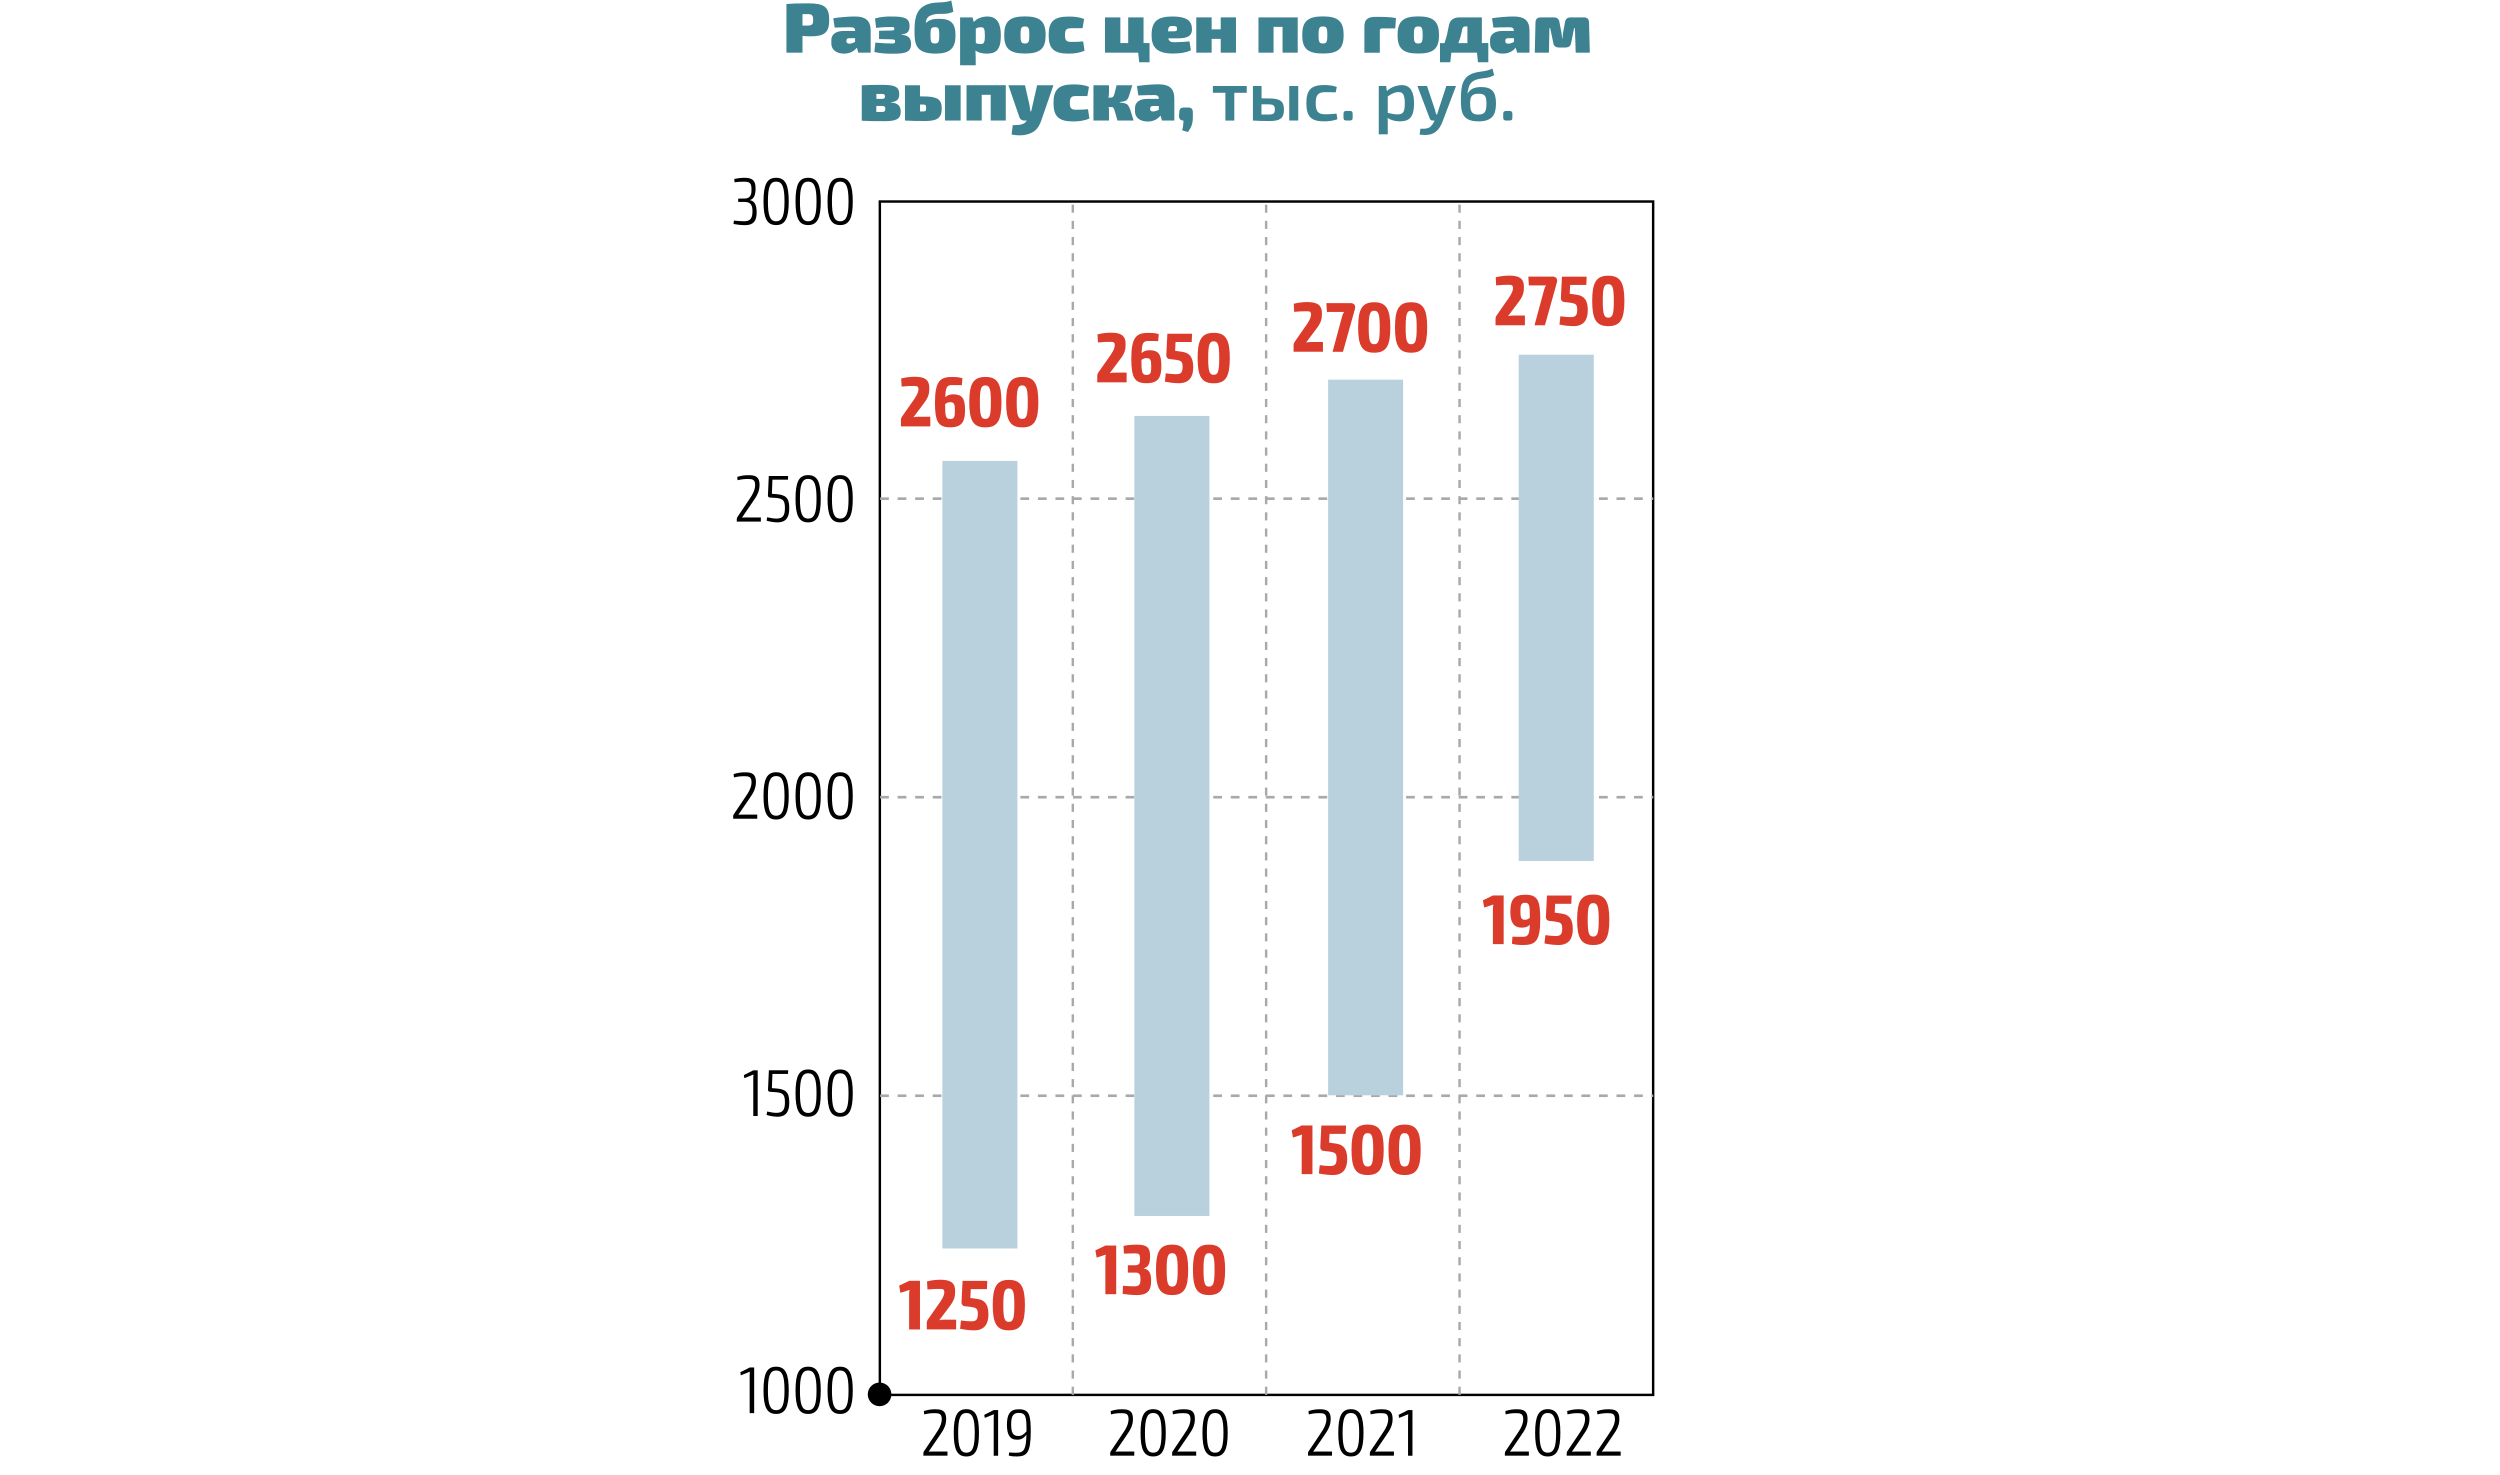 <?xml version="1.0" encoding="utf-8"?>
<!-- Generator: Adobe Illustrator 21.1.0, SVG Export Plug-In . SVG Version: 6.00 Build 0)  -->
<svg version="1.1" id="Слой_1" xmlns="http://www.w3.org/2000/svg" xmlns:xlink="http://www.w3.org/1999/xlink" x="0px" y="0px"
	 viewBox="0 0 283.46 167.24" style="enable-background:new 0 0 283.46 167.24;" xml:space="preserve">
<style type="text/css">
	.st0{fill:#FFFFFF;}
	.st1{fill:#3C8291;}
	.st2{fill:none;stroke:#000000;stroke-width:0.277;stroke-miterlimit:10;}
	.st3{fill:none;stroke:#A7A9AC;stroke-width:0.3;stroke-miterlimit:10;stroke-dasharray:0.994,0.994;}
	.st4{fill:none;stroke:#A7A9AC;stroke-width:0.277;stroke-miterlimit:10;stroke-dasharray:0.918,0.918;}
	.st5{fill:#B8D1DC;}
	.st6{fill:#DB3B2B;}
</style>
<g>
	<polygon class="st0" points="0,0 0,167.24 283.46,167.24 283.46,0 0,0 	"/>
	<g>
		<path class="st1" d="M94.02,2.26c0,1.46-0.56,1.86-2.15,1.86c-0.29,0-0.6-0.02-0.88-0.05v1.9h-1.82V0.46
			c0.77-0.07,1.29-0.08,2.46-0.08C93.46,0.38,94.02,0.78,94.02,2.26z M92.2,2.26c0-0.53-0.13-0.66-0.62-0.66h-0.59v1.3h0.59
			C92.07,2.89,92.2,2.77,92.2,2.26z"/>
		<path class="st1" d="M98.72,3.49v2.48h-1.4l-0.16-0.56c-0.29,0.34-0.74,0.67-1.45,0.67c-0.78,0-1.45-0.38-1.45-1.14v-0.4
			c0-0.64,0.53-1.03,1.39-1.03h1.31V3.49c-0.01-0.28-0.13-0.4-0.5-0.4c-0.44,0-1.1,0.01-1.82,0.04l-0.16-1.06
			c0.64-0.11,1.76-0.2,2.4-0.2C98.06,1.86,98.72,2.25,98.72,3.49z M96.32,4.95c0.19,0,0.42-0.08,0.63-0.2V4.33h-0.66
			c-0.21,0-0.32,0.1-0.32,0.25V4.7C95.97,4.85,96.09,4.95,96.32,4.95z"/>
		<path class="st1" d="M103.13,2.97c0,0.63-0.28,0.88-0.92,0.93v0.04c0.78,0.05,1.09,0.39,1.09,1.04c0,1-0.73,1.11-2.08,1.11
			c-0.7,0-1.35-0.03-2.08-0.19l0.11-1.07c0.73,0.07,1.37,0.1,1.84,0.1c0.33,0,0.4-0.01,0.4-0.26c0-0.18-0.06-0.19-0.41-0.21
			l-1.41-0.03V3.49l1.4-0.03c0.27-0.02,0.33-0.02,0.33-0.19c0-0.2-0.06-0.21-0.4-0.21c-0.58,0-1.17,0.04-1.67,0.1l-0.11-1.07
			c0.61-0.18,1.29-0.22,1.67-0.22C102.47,1.86,103.13,1.99,103.13,2.97z"/>
		<path class="st1" d="M108.1,1.32c-0.83,0.42-1.56,0.14-2.25,0.33c-0.34,0.09-0.54,0.18-0.66,0.33c-0.15,0.18-0.18,0.34-0.22,0.61
			H105c0.38-0.34,0.8-0.46,1.44-0.46c1.42,0,1.9,0.54,1.9,1.88c0,1.42-0.59,2.07-2.24,2.07c-2.35,0-2.41-1.15-2.41-2.64
			c0-1.47,0.25-2.54,1.55-2.98c0.91-0.3,1.77-0.07,2.62-0.4L108.1,1.32z M105.5,3.98c0,0.8,0.09,0.95,0.5,0.95
			c0.4,0,0.5-0.15,0.5-0.95c0-0.76-0.09-0.9-0.49-0.9C105.57,3.08,105.5,3.22,105.5,3.98z"/>
		<path class="st1" d="M113.48,4.02c0,1.65-0.55,2.06-1.59,2.06c-0.49,0-0.95-0.1-1.29-0.34c0.02,0.28,0.03,0.59,0.03,0.87v0.79
			h-1.77V1.97h1.41l0.14,0.54c0.26-0.35,0.87-0.64,1.55-0.64C113.06,1.88,113.48,2.66,113.48,4.02z M111.67,4.04
			c0-0.86-0.13-0.95-0.45-0.95c-0.28,0-0.41,0.06-0.58,0.14v1.66c0.15,0.06,0.31,0.1,0.55,0.1C111.53,4.99,111.67,4.89,111.67,4.04z
			"/>
		<path class="st1" d="M118.56,3.98c0,1.54-0.63,2.09-2.35,2.09c-1.72,0-2.35-0.55-2.35-2.09c0-1.56,0.63-2.12,2.35-2.12
			C117.92,1.86,118.56,2.42,118.56,3.98z M115.71,3.98c0,0.8,0.09,0.95,0.5,0.95c0.4,0,0.5-0.15,0.5-0.95c0-0.82-0.09-0.98-0.5-0.98
			C115.8,3,115.71,3.16,115.71,3.98z"/>
		<path class="st1" d="M122.92,2.16l-0.18,1.04h-1.28c-0.54,0-0.71,0.15-0.71,0.77c0,0.62,0.17,0.78,0.71,0.78
			c0.29,0,0.82,0,1.35-0.06l0.16,1.05c-0.5,0.25-1.19,0.34-1.83,0.34c-1.65,0-2.24-0.56-2.24-2.1s0.6-2.1,2.25-2.1
			C121.67,1.86,122.41,1.93,122.92,2.16z"/>
	</g>
	<g>
		<path class="st1" d="M130.34,4.89v2.17h-1.17l-0.12-1.09h-3.76v-4h1.74v2.91h0.89V1.97h1.74v2.91H130.34z"/>
		<path class="st1" d="M134.87,4.69l0.16,1.01c-0.6,0.29-1.3,0.37-2.06,0.37c-1.76,0-2.4-0.7-2.4-2.06c0-1.58,0.65-2.14,2.39-2.14
			c1.58,0,2.18,0.49,2.19,1.42c0.01,0.74-0.4,1.06-1.63,1.06h-1.05c0.07,0.33,0.25,0.44,0.7,0.44
			C133.5,4.78,134.15,4.77,134.87,4.69z M132.43,3.55h0.59c0.38,0,0.44-0.03,0.44-0.3c0-0.26-0.13-0.3-0.45-0.3
			C132.58,2.93,132.46,3.01,132.43,3.55z"/>
		<path class="st1" d="M140.14,1.97v4h-1.73V4.41h-1.03v1.56h-1.74v-4h1.74v1.36h1.03V1.97H140.14z"/>
	</g>
	<g>
		<path class="st1" d="M147.13,5.97h-1.71V3.05h-1.02v2.92h-1.71V1.97h4.45V5.97z"/>
		<path class="st1" d="M152.35,3.98c0,1.54-0.63,2.09-2.35,2.09c-1.72,0-2.35-0.55-2.35-2.09c0-1.56,0.63-2.12,2.35-2.12
			C151.72,1.86,152.35,2.42,152.35,3.98z M149.5,3.98c0,0.8,0.09,0.95,0.5,0.95c0.4,0,0.5-0.15,0.5-0.95c0-0.82-0.09-0.98-0.5-0.98
			C149.6,3,149.5,3.16,149.5,3.98z"/>
	</g>
	<g>
		<path class="st1" d="M158.28,2.05l-0.08,1.17h-1.46c-0.21,0-0.29,0.06-0.29,0.24v2.52h-1.75V2.97c0-0.74,0.39-1.06,1.23-1.06
			C156.72,1.91,157.64,1.91,158.28,2.05z"/>
		<path class="st1" d="M163.16,3.98c0,1.54-0.63,2.09-2.35,2.09c-1.72,0-2.35-0.55-2.35-2.09c0-1.56,0.63-2.12,2.35-2.12
			C162.53,1.86,163.16,2.42,163.16,3.98z M160.31,3.98c0,0.8,0.09,0.95,0.5,0.95c0.4,0,0.5-0.15,0.5-0.95c0-0.82-0.09-0.98-0.5-0.98
			C160.4,3,160.31,3.16,160.31,3.98z"/>
	</g>
	<g>
		<path class="st1" d="M168.75,4.89v2.17h-1.17l-0.12-1.09h-2.9l-0.12,1.09h-1.17V4.89h0.51c0.24-0.65,0.37-1.28,0.49-1.94
			c0.11-0.64,0.48-0.98,1.24-0.98h2.51v2.91H168.75z M166.38,4.89V3h-0.24c-0.18,0-0.3,0.08-0.34,0.28
			c-0.13,0.69-0.27,1.19-0.45,1.61H166.38z"/>
		<path class="st1" d="M173.42,3.49v2.48h-1.4l-0.16-0.56c-0.29,0.34-0.74,0.67-1.46,0.67c-0.78,0-1.45-0.38-1.45-1.14v-0.4
			c0-0.64,0.53-1.03,1.39-1.03h1.31V3.49c-0.01-0.28-0.13-0.4-0.5-0.4c-0.44,0-1.1,0.01-1.82,0.04l-0.16-1.06
			c0.64-0.11,1.76-0.2,2.4-0.2C172.77,1.86,173.42,2.25,173.42,3.49z M171.03,4.95c0.19,0,0.42-0.08,0.63-0.2V4.33h-0.66
			c-0.21,0-0.32,0.1-0.32,0.25V4.7C170.67,4.85,170.79,4.95,171.03,4.95z"/>
		<path class="st1" d="M180.17,2.54l0.09,3.43h-1.6l-0.09-2.78h-0.09l-0.34,1.69c-0.06,0.34-0.29,0.51-0.66,0.51h-0.7
			c-0.37,0-0.61-0.17-0.66-0.51l-0.35-1.69h-0.09l-0.06,2.78h-1.6l0.08-3.43c0.01-0.38,0.21-0.57,0.61-0.57h1.45
			c0.36,0,0.6,0.17,0.65,0.52l0.24,1.25c0.04,0.21,0.04,0.4,0.06,0.61h0.05c0.03-0.21,0.02-0.4,0.06-0.61l0.23-1.25
			c0.05-0.35,0.29-0.52,0.66-0.52h1.48C179.97,1.97,180.16,2.17,180.17,2.54z"/>
	</g>
	<g>
		<path class="st1" d="M102.13,12.68c0,0.84-0.58,1.06-1.85,1.06c-1.14,0-1.82-0.01-2.57-0.05V9.67c0.68-0.04,1.3-0.05,2.32-0.05
			c1.44,0,1.93,0.22,1.93,1.06c0,0.57-0.26,0.86-0.93,0.9v0.04C101.84,11.68,102.13,12.05,102.13,12.68z M99.95,10.65h-0.58v0.56
			h0.6c0.29,0,0.37-0.06,0.37-0.28C100.33,10.7,100.25,10.65,99.95,10.65z M100.38,12.34c0-0.26-0.1-0.33-0.42-0.33h-0.6v0.68h0.61
			C100.28,12.69,100.38,12.63,100.38,12.34z"/>
		<path class="st1" d="M106.78,12.32c0,1.09-0.58,1.4-1.87,1.4c-1.02,0-1.59-0.01-2.25-0.05h-0.05v-4h1.7v1.26h0.29
			C106.25,10.93,106.78,11.22,106.78,12.32z M105.01,12.25c0-0.34-0.05-0.4-0.4-0.4h-0.29v0.79h0.29
			C104.95,12.64,105.01,12.58,105.01,12.25z M108.92,9.67v4h-1.77v-4H108.92z"/>
		<path class="st1" d="M114.05,13.67h-1.72v-2.92h-1.02v2.92h-1.72V9.66h4.45V13.67z"/>
		<path class="st1" d="M119.44,9.67l-1.34,3.89c-0.36,1.15-0.94,1.49-1.67,1.69c-0.51,0.14-1.16,0.12-1.73,0l0.13-1.06
			c0.6,0.01,0.98-0.05,1.24-0.18c0.13-0.06,0.26-0.19,0.35-0.34h-0.29c-0.27,0-0.48-0.15-0.55-0.39l-1.24-3.61h1.88l0.5,2.21
			c0.04,0.25,0.08,0.5,0.11,0.75h0.08c0.08-0.26,0.13-0.55,0.18-0.75l0.5-2.21H119.44z"/>
	</g>
	<g>
		<path class="st1" d="M123.47,9.85l-0.18,1.04h-1.28c-0.54,0-0.71,0.15-0.71,0.77c0,0.62,0.17,0.78,0.71,0.78
			c0.29,0,0.82,0,1.35-0.06l0.16,1.05c-0.5,0.25-1.19,0.34-1.83,0.34c-1.65,0-2.24-0.56-2.24-2.1s0.6-2.1,2.25-2.1
			C122.22,9.56,122.96,9.62,123.47,9.85z"/>
		<path class="st1" d="M128.53,13.67h-1.83c-0.35-1.26-0.4-1.5-0.61-1.53h-0.39c0.02,0.11,0.04,0.22,0.04,0.31v1.22h-1.76v-4h1.76
			v0.87c0,0.16-0.02,0.34-0.06,0.53h0.15c0.47,0,0.45-0.05,0.77-1.4h1.78c-0.56,1.82-0.41,1.75-1.42,1.9v0.05
			C127.98,11.77,127.93,11.64,128.53,13.67z"/>
		<path class="st1" d="M133.15,11.19v2.48h-1.4l-0.16-0.56c-0.29,0.34-0.74,0.67-1.45,0.67c-0.78,0-1.45-0.38-1.45-1.14v-0.4
			c0-0.64,0.53-1.03,1.39-1.03h1.31v-0.03c-0.01-0.28-0.13-0.4-0.5-0.4c-0.44,0-1.1,0.01-1.82,0.04l-0.16-1.06
			c0.64-0.11,1.76-0.2,2.4-0.2C132.5,9.56,133.15,9.94,133.15,11.19z M130.76,12.64c0.19,0,0.42-0.08,0.63-0.2v-0.42h-0.66
			c-0.21,0-0.32,0.1-0.32,0.25v0.13C130.4,12.54,130.52,12.64,130.76,12.64z"/>
		<path class="st1" d="M135.25,12.77v0.51c0,0.81-0.21,1.22-0.56,1.69l-0.66-0.2c0.13-0.36,0.15-0.74,0.16-1.1
			c-0.34,0-0.5-0.18-0.51-0.51l0.03-0.39c0.01-0.44,0.15-0.58,0.6-0.58h0.34C135.09,12.19,135.25,12.33,135.25,12.77z"/>
	</g>
	<g>
		<path class="st1" d="M141.36,10.52h-1.41v3.15h-1.01v-3.15h-1.42V9.75h3.84V10.52z"/>
		<path class="st1" d="M145.58,12.45c0,0.99-0.48,1.27-1.61,1.27c-0.87,0-1.32-0.01-1.88-0.05h-0.03V9.75h0.98v1.41h0.77
			C145.16,11.16,145.58,11.46,145.58,12.45z M144.55,12.41c0-0.44-0.16-0.58-0.75-0.58h-0.77v1.16h0.77
			C144.37,12.99,144.55,12.88,144.55,12.41z M147.2,9.75v3.92h-1.02V9.75H147.2z"/>
		<path class="st1" d="M151.57,9.86l-0.12,0.61c-0.42-0.02-0.85-0.02-1.15-0.02c-0.83,0-1.12,0.27-1.12,1.25
			c0,0.98,0.29,1.26,1.12,1.26c0.26,0,0.79-0.02,1.24-0.08l0.1,0.64c-0.44,0.17-0.99,0.24-1.51,0.24c-1.47,0-2.01-0.54-2.01-2.06
			c0-1.51,0.55-2.06,2.02-2.06C150.54,9.64,151.14,9.69,151.57,9.86z"/>
		<path class="st1" d="M153.37,12.92v0.41c0,0.26-0.09,0.34-0.37,0.34h-0.3c-0.28,0-0.37-0.09-0.37-0.34v-0.41
			c0-0.26,0.09-0.34,0.37-0.34h0.3C153.28,12.57,153.37,12.66,153.37,12.92z"/>
	</g>
	<g>
		<path class="st1" d="M160.33,11.74c0,1.54-0.54,2.02-1.58,2.02c-0.5,0-1-0.11-1.42-0.38c0.02,0.27,0.03,0.54,0.02,0.82v1.03h-1.02
			V9.75h0.84l0.08,0.58c0.38-0.4,1.08-0.68,1.68-0.68C159.92,9.65,160.33,10.41,160.33,11.74z M159.28,11.73
			c0-0.99-0.2-1.29-0.72-1.29c-0.4,0-0.74,0.17-1.21,0.49v1.87c0.41,0.09,0.71,0.17,1.1,0.17
			C159.05,12.97,159.28,12.77,159.28,11.73z"/>
	</g>
	<g>
		<path class="st1" d="M165.09,9.75l-1.53,4.04c-0.16,0.44-0.44,0.95-0.91,1.24c-0.46,0.3-1.03,0.32-1.69,0.23l0.09-0.67
			c0.4,0.02,0.76,0.01,1.02-0.14c0.22-0.14,0.41-0.4,0.55-0.7l0.03-0.08h-0.2c-0.17,0-0.3-0.09-0.34-0.24l-1.4-3.68h1.09l0.9,2.69
			c0.05,0.18,0.1,0.34,0.13,0.52h0.12c0.06-0.18,0.12-0.37,0.16-0.52l0.88-2.69H165.09z"/>
		<path class="st1" d="M169.42,8.52c-0.72,0.41-1.22,0.29-1.93,0.48c-0.69,0.18-0.91,0.65-0.99,1.01c-0.08,0.27-0.1,0.49-0.11,0.58
			h0.02c0.24-0.37,0.57-0.72,1.53-0.72c1.24,0,1.68,0.56,1.68,1.86c0,1.3-0.43,2.03-1.98,2.03c-1.89,0-2-1.08-2-2.47
			c0-1.62,0.21-2.64,1.52-3.02c0.74-0.22,1.33-0.12,2.05-0.51L169.42,8.52z M166.69,11.75c0,0.96,0.24,1.24,0.93,1.24
			c0.69,0,0.92-0.28,0.92-1.23c0-0.9-0.2-1.13-0.88-1.13C166.83,10.63,166.69,10.97,166.69,11.75z"/>
		<path class="st1" d="M171.48,12.92v0.41c0,0.26-0.09,0.34-0.37,0.34h-0.3c-0.28,0-0.37-0.09-0.37-0.34v-0.41
			c0-0.26,0.09-0.34,0.37-0.34h0.3C171.38,12.57,171.48,12.66,171.48,12.92z"/>
	</g>
	<rect x="99.76" y="22.85" class="st2" width="87.68" height="135.31"/>
	<path class="st3" d="M99.79,90.39h87.66 M99.79,124.24h87.66 M99.79,56.54h87.66"/>
	<path class="st4" d="M143.56,158.15V22.85 M121.64,158.15V22.85 M165.49,158.15V22.85"/>
	<g>
		<path d="M85.67,21.36c0,0.65-0.14,1.19-0.62,1.31v0.03c0.56,0.11,0.72,0.61,0.74,1.3c0.02,1.04-0.34,1.53-1.31,1.53
			c-0.45,0-0.9-0.06-1.31-0.13l0.04-0.39c0.41,0.04,0.77,0.08,1.16,0.08c0.68,0,0.95-0.3,0.95-1.14c0-0.59-0.15-1.04-0.85-1.05
			h-0.77v-0.38l0.77-0.01c0.68-0.02,0.75-0.56,0.74-1.05c-0.01-0.71-0.21-0.86-0.87-0.86c-0.39,0-0.77,0.03-1.05,0.07l-0.04-0.38
			c0.41-0.08,0.77-0.13,1.16-0.13C85.3,20.16,85.67,20.45,85.67,21.36z"/>
		<path d="M89.43,22.84c0,1.87-0.37,2.68-1.43,2.68s-1.43-0.81-1.43-2.68c0-1.87,0.37-2.68,1.43-2.68S89.43,20.97,89.43,22.84z
			 M87.07,22.84c0,1.59,0.23,2.25,0.93,2.25c0.72,0,0.95-0.66,0.95-2.25c0-1.59-0.23-2.25-0.95-2.25
			C87.3,20.59,87.07,21.25,87.07,22.84z"/>
		<path d="M93.06,22.84c0,1.87-0.37,2.68-1.43,2.68s-1.43-0.81-1.43-2.68c0-1.87,0.37-2.68,1.43-2.68S93.06,20.97,93.06,22.84z
			 M90.7,22.84c0,1.59,0.23,2.25,0.93,2.25c0.72,0,0.95-0.66,0.95-2.25c0-1.59-0.23-2.25-0.95-2.25
			C90.93,20.59,90.7,21.25,90.7,22.84z"/>
		<path d="M96.69,22.84c0,1.87-0.37,2.68-1.43,2.68s-1.43-0.81-1.43-2.68c0-1.87,0.37-2.68,1.43-2.68S96.69,20.97,96.69,22.84z
			 M94.33,22.84c0,1.59,0.23,2.25,0.93,2.25c0.72,0,0.95-0.66,0.95-2.25c0-1.59-0.23-2.25-0.95-2.25
			C94.56,20.59,94.33,21.25,94.33,22.84z"/>
	</g>
	<g>
		<path d="M86.12,54.96c0,0.67-0.21,1.16-0.77,1.94l-1.22,1.79c0.22-0.02,0.48-0.02,0.7-0.02h1.44v0.47h-2.73v-0.3
			c0-0.09,0.03-0.15,0.08-0.23l1.23-1.83c0.53-0.75,0.78-1.28,0.77-1.82c-0.01-0.59-0.31-0.65-0.8-0.65c-0.39,0-0.68,0.02-1.19,0.14
			l-0.04-0.38c0.57-0.17,0.89-0.19,1.26-0.19C85.63,53.87,86.12,54.04,86.12,54.96z"/>
		<path d="M87.58,54.38l-0.06,1.61l0.44,0.03c1.1,0.08,1.53,0.39,1.53,1.58c0,0.82-0.19,1.63-1.34,1.63c-0.34,0-0.79-0.07-1.23-0.19
			l0.06-0.39c0.38,0.09,0.78,0.15,1.06,0.15c0.8,0,0.95-0.45,0.96-1.19c0.01-1.07-0.38-1.13-1.47-1.18l-0.26-0.02
			c-0.11,0-0.2-0.1-0.2-0.23l0.1-2.21h2.19l-0.02,0.42H87.58z"/>
		<path d="M93.06,56.55c0,1.87-0.37,2.68-1.43,2.68s-1.43-0.81-1.43-2.68c0-1.87,0.37-2.68,1.43-2.68S93.06,54.68,93.06,56.55z
			 M90.7,56.55c0,1.59,0.23,2.25,0.93,2.25c0.72,0,0.95-0.66,0.95-2.25c0-1.59-0.23-2.25-0.95-2.25
			C90.93,54.29,90.7,54.96,90.7,56.55z"/>
		<path d="M96.69,56.55c0,1.87-0.37,2.68-1.43,2.68s-1.43-0.81-1.43-2.68c0-1.87,0.37-2.68,1.43-2.68S96.69,54.68,96.69,56.55z
			 M94.33,56.55c0,1.59,0.23,2.25,0.93,2.25c0.72,0,0.95-0.66,0.95-2.25c0-1.59-0.23-2.25-0.95-2.25
			C94.56,54.29,94.33,54.96,94.33,56.55z"/>
	</g>
	<g>
		<path d="M85.71,88.65c0,0.67-0.21,1.16-0.77,1.94l-1.22,1.79c0.22-0.02,0.48-0.02,0.7-0.02h1.44v0.47h-2.73v-0.3
			c0-0.09,0.03-0.15,0.08-0.22l1.23-1.83c0.53-0.75,0.78-1.28,0.77-1.82c-0.01-0.59-0.31-0.65-0.8-0.65c-0.39,0-0.68,0.02-1.19,0.14
			l-0.04-0.38c0.57-0.17,0.89-0.2,1.26-0.2C85.22,87.56,85.71,87.73,85.71,88.65z"/>
		<path d="M89.43,90.24c0,1.87-0.37,2.68-1.43,2.68s-1.43-0.81-1.43-2.68s0.37-2.68,1.43-2.68S89.43,88.37,89.43,90.24z
			 M87.07,90.24c0,1.59,0.23,2.25,0.93,2.25c0.72,0,0.95-0.66,0.95-2.25s-0.23-2.25-0.95-2.25C87.3,87.99,87.07,88.65,87.07,90.24z"
			/>
		<path d="M93.06,90.24c0,1.87-0.37,2.68-1.43,2.68s-1.43-0.81-1.43-2.68s0.37-2.68,1.43-2.68S93.06,88.37,93.06,90.24z M90.7,90.24
			c0,1.59,0.23,2.25,0.93,2.25c0.72,0,0.95-0.66,0.95-2.25s-0.23-2.25-0.95-2.25C90.93,87.99,90.7,88.65,90.7,90.24z"/>
		<path d="M96.69,90.24c0,1.87-0.37,2.68-1.43,2.68s-1.43-0.81-1.43-2.68s0.37-2.68,1.43-2.68S96.69,88.37,96.69,90.24z
			 M94.33,90.24c0,1.59,0.23,2.25,0.93,2.25c0.72,0,0.95-0.66,0.95-2.25s-0.23-2.25-0.95-2.25C94.56,87.99,94.33,88.65,94.33,90.24z
			"/>
	</g>
	<g>
		<path d="M85.41,126.53v-4.29c0-0.14,0.01-0.28,0.02-0.41l-1.03,0.42l-0.06-0.35l1.07-0.54h0.5v5.18H85.41z"/>
		<path d="M87.58,121.77l-0.06,1.61l0.44,0.03c1.1,0.08,1.53,0.39,1.53,1.58c0,0.82-0.19,1.63-1.34,1.63c-0.34,0-0.79-0.07-1.23-0.2
			l0.06-0.39c0.38,0.09,0.78,0.15,1.06,0.15c0.8,0,0.95-0.45,0.96-1.19c0.01-1.07-0.38-1.13-1.47-1.18l-0.25-0.02
			c-0.11,0-0.2-0.1-0.2-0.23l0.1-2.21h2.19l-0.02,0.42H87.58z"/>
		<path d="M93.06,123.94c0,1.87-0.37,2.68-1.43,2.68s-1.43-0.81-1.43-2.68s0.37-2.68,1.43-2.68S93.06,122.07,93.06,123.94z
			 M90.7,123.94c0,1.59,0.23,2.25,0.93,2.25c0.72,0,0.95-0.66,0.95-2.25s-0.23-2.25-0.95-2.25C90.93,121.69,90.7,122.35,90.7,123.94
			z"/>
		<path d="M96.69,123.94c0,1.87-0.37,2.68-1.43,2.68s-1.43-0.81-1.43-2.68s0.37-2.68,1.43-2.68S96.69,122.07,96.69,123.94z
			 M94.33,123.94c0,1.59,0.23,2.25,0.93,2.25c0.72,0,0.95-0.66,0.95-2.25s-0.23-2.25-0.95-2.25
			C94.56,121.69,94.33,122.35,94.33,123.94z"/>
	</g>
	<g>
		<path d="M85,160.23v-4.29c0-0.14,0.01-0.28,0.02-0.41L84,155.94l-0.06-0.35l1.07-0.54h0.5v5.18H85z"/>
		<path d="M89.43,157.64c0,1.87-0.37,2.68-1.43,2.68s-1.43-0.81-1.43-2.68s0.37-2.68,1.43-2.68S89.43,155.77,89.43,157.64z
			 M87.07,157.64c0,1.59,0.23,2.25,0.93,2.25c0.72,0,0.95-0.66,0.95-2.25s-0.23-2.25-0.95-2.25
			C87.3,155.39,87.07,156.05,87.07,157.64z"/>
		<path d="M93.06,157.64c0,1.87-0.37,2.68-1.43,2.68s-1.43-0.81-1.43-2.68s0.37-2.68,1.43-2.68S93.06,155.77,93.06,157.64z
			 M90.7,157.64c0,1.59,0.23,2.25,0.93,2.25c0.72,0,0.95-0.66,0.95-2.25s-0.23-2.25-0.95-2.25C90.93,155.39,90.7,156.05,90.7,157.64
			z"/>
		<path d="M96.69,157.64c0,1.87-0.37,2.68-1.43,2.68s-1.43-0.81-1.43-2.68s0.37-2.68,1.43-2.68S96.69,155.77,96.69,157.64z
			 M94.33,157.64c0,1.59,0.23,2.25,0.93,2.25c0.72,0,0.95-0.66,0.95-2.25s-0.23-2.25-0.95-2.25
			C94.56,155.39,94.33,156.05,94.33,157.64z"/>
	</g>
	<g>
		<path d="M107.28,160.87c0,0.67-0.21,1.16-0.77,1.94l-1.22,1.79c0.22-0.02,0.48-0.02,0.7-0.02h1.44v0.47h-2.73v-0.3
			c0-0.09,0.03-0.15,0.08-0.22l1.23-1.83c0.53-0.75,0.78-1.28,0.77-1.82c-0.01-0.59-0.31-0.65-0.8-0.65c-0.39,0-0.68,0.02-1.19,0.14
			l-0.04-0.38c0.57-0.17,0.89-0.2,1.26-0.2C106.79,159.78,107.28,159.95,107.28,160.87z"/>
		<path d="M111,162.46c0,1.87-0.37,2.68-1.43,2.68s-1.43-0.81-1.43-2.68s0.37-2.68,1.43-2.68S111,160.59,111,162.46z M108.64,162.46
			c0,1.59,0.23,2.25,0.93,2.25c0.72,0,0.95-0.66,0.95-2.25s-0.23-2.25-0.95-2.25C108.87,160.21,108.64,160.87,108.64,162.46z"/>
		<path d="M112.67,165.05v-4.29c0-0.14,0.01-0.28,0.02-0.41l-1.03,0.42l-0.06-0.35l1.07-0.54h0.5v5.18H112.67z"/>
		<path d="M116.87,162.39c-0.01,2.34-0.45,2.75-1.6,2.75c-0.19,0-0.53,0-0.89-0.1l0.04-0.36c0.29,0.03,0.43,0.04,0.83,0.04
			c0.82,0,1.1-0.33,1.13-2.06c-0.31,0.44-0.6,0.58-1.08,0.58c-0.86,0-1.13-0.67-1.13-1.69c0-1.14,0.32-1.76,1.32-1.76
			C116.72,159.78,116.87,160.41,116.87,162.39z M116.39,162.29c0-1.59-0.04-2.09-0.89-2.09c-0.71,0-0.85,0.5-0.85,1.34
			c0,0.82,0.17,1.28,0.78,1.28C115.79,162.83,116.03,162.71,116.39,162.29z"/>
	</g>
	<g>
		<path d="M128.46,160.87c0,0.67-0.21,1.16-0.77,1.94l-1.22,1.79c0.22-0.02,0.48-0.02,0.7-0.02h1.44v0.47h-2.73v-0.3
			c0-0.09,0.03-0.15,0.08-0.22l1.23-1.83c0.53-0.75,0.78-1.28,0.77-1.82c-0.01-0.59-0.31-0.65-0.8-0.65c-0.39,0-0.68,0.02-1.19,0.14
			l-0.04-0.38c0.57-0.17,0.89-0.2,1.26-0.2C127.97,159.78,128.46,159.95,128.46,160.87z"/>
		<path d="M132.18,162.46c0,1.87-0.37,2.68-1.43,2.68s-1.43-0.81-1.43-2.68s0.37-2.68,1.43-2.68S132.18,160.59,132.18,162.46z
			 M129.82,162.46c0,1.59,0.23,2.25,0.93,2.25c0.72,0,0.95-0.66,0.95-2.25s-0.23-2.25-0.95-2.25
			C130.05,160.21,129.82,160.87,129.82,162.46z"/>
		<path d="M135.48,160.87c0,0.67-0.21,1.16-0.77,1.94l-1.22,1.79c0.22-0.02,0.48-0.02,0.7-0.02h1.44v0.47h-2.73v-0.3
			c0-0.09,0.03-0.15,0.08-0.22l1.23-1.83c0.53-0.75,0.78-1.28,0.77-1.82c-0.01-0.59-0.31-0.65-0.8-0.65c-0.39,0-0.68,0.02-1.19,0.14
			l-0.04-0.38c0.57-0.17,0.89-0.2,1.26-0.2C134.99,159.78,135.48,159.95,135.48,160.87z"/>
		<path d="M139.2,162.46c0,1.87-0.37,2.68-1.43,2.68s-1.43-0.81-1.43-2.68s0.37-2.68,1.43-2.68S139.2,160.59,139.2,162.46z
			 M136.84,162.46c0,1.59,0.23,2.25,0.93,2.25c0.72,0,0.95-0.66,0.95-2.25s-0.23-2.25-0.95-2.25
			C137.07,160.21,136.84,160.87,136.84,162.46z"/>
	</g>
	<g>
		<path d="M150.88,160.87c0,0.67-0.21,1.16-0.77,1.94l-1.22,1.79c0.22-0.02,0.48-0.02,0.7-0.02h1.44v0.47h-2.72v-0.3
			c0-0.09,0.03-0.15,0.08-0.22l1.23-1.83c0.53-0.75,0.78-1.28,0.77-1.82c-0.01-0.59-0.31-0.65-0.8-0.65c-0.39,0-0.68,0.02-1.19,0.14
			l-0.04-0.38c0.57-0.17,0.89-0.2,1.26-0.2C150.39,159.78,150.88,159.95,150.88,160.87z"/>
		<path d="M154.6,162.46c0,1.87-0.37,2.68-1.43,2.68s-1.43-0.81-1.43-2.68s0.37-2.68,1.43-2.68S154.6,160.59,154.6,162.46z
			 M152.23,162.46c0,1.59,0.23,2.25,0.93,2.25c0.72,0,0.95-0.66,0.95-2.25s-0.23-2.25-0.95-2.25
			C152.46,160.21,152.23,160.87,152.23,162.46z"/>
		<path d="M157.9,160.87c0,0.67-0.21,1.16-0.77,1.94l-1.22,1.79c0.22-0.02,0.48-0.02,0.7-0.02h1.44v0.47h-2.73v-0.3
			c0-0.09,0.03-0.15,0.08-0.22l1.23-1.83c0.53-0.75,0.78-1.28,0.77-1.82c-0.01-0.59-0.32-0.65-0.8-0.65c-0.39,0-0.67,0.02-1.19,0.14
			l-0.04-0.38c0.57-0.17,0.89-0.2,1.26-0.2C157.41,159.78,157.9,159.95,157.9,160.87z"/>
		<path d="M159.65,165.05v-4.29c0-0.14,0.01-0.28,0.02-0.41l-1.03,0.42l-0.06-0.35l1.07-0.54h0.5v5.18H159.65z"/>
	</g>
	<g>
		<path d="M173.2,160.87c0,0.67-0.21,1.16-0.77,1.94l-1.22,1.79c0.22-0.02,0.48-0.02,0.7-0.02h1.44v0.47h-2.72v-0.3
			c0-0.09,0.03-0.15,0.08-0.22l1.23-1.83c0.53-0.75,0.78-1.28,0.77-1.82c-0.01-0.59-0.31-0.65-0.8-0.65c-0.39,0-0.68,0.02-1.19,0.14
			l-0.04-0.38c0.57-0.17,0.89-0.2,1.26-0.2C172.72,159.78,173.2,159.95,173.2,160.87z"/>
		<path d="M176.92,162.46c0,1.87-0.37,2.68-1.43,2.68s-1.43-0.81-1.43-2.68s0.37-2.68,1.43-2.68S176.92,160.59,176.92,162.46z
			 M174.56,162.46c0,1.59,0.23,2.25,0.93,2.25c0.72,0,0.95-0.66,0.95-2.25s-0.23-2.25-0.95-2.25
			C174.79,160.21,174.56,160.87,174.56,162.46z"/>
		<path d="M180.22,160.87c0,0.67-0.21,1.16-0.77,1.94l-1.22,1.79c0.22-0.02,0.48-0.02,0.7-0.02h1.44v0.47h-2.73v-0.3
			c0-0.09,0.03-0.15,0.08-0.22l1.23-1.83c0.53-0.75,0.78-1.28,0.77-1.82c-0.01-0.59-0.32-0.65-0.8-0.65c-0.39,0-0.67,0.02-1.19,0.14
			l-0.04-0.38c0.57-0.17,0.89-0.2,1.26-0.2C179.74,159.78,180.22,159.95,180.22,160.87z"/>
		<path d="M183.61,160.87c0,0.67-0.21,1.16-0.77,1.94l-1.22,1.79c0.22-0.02,0.48-0.02,0.7-0.02h1.44v0.47h-2.73v-0.3
			c0-0.09,0.03-0.15,0.08-0.22l1.23-1.83c0.53-0.75,0.78-1.28,0.77-1.82c-0.01-0.59-0.32-0.65-0.8-0.65c-0.39,0-0.67,0.02-1.19,0.14
			l-0.04-0.38c0.57-0.17,0.89-0.2,1.26-0.2C183.13,159.78,183.61,159.95,183.61,160.87z"/>
	</g>
	<path d="M101.07,158.1c0-0.74-0.6-1.34-1.34-1.34c-0.74,0-1.34,0.6-1.34,1.34c0,0.74,0.6,1.34,1.34,1.34
		C100.47,159.44,101.07,158.84,101.07,158.1"/>
	<polygon class="st5" points="106.85,52.26 106.85,141.56 115.36,141.56 115.36,52.26 106.85,52.26 	"/>
	<polygon class="st5" points="128.62,47.16 128.62,137.87 137.13,137.87 137.13,47.16 128.62,47.16 	"/>
	<polygon class="st5" points="150.59,43.05 150.59,124.19 159.09,124.19 159.09,43.05 150.59,43.05 	"/>
	<polygon class="st5" points="172.2,40.22 172.2,97.62 180.71,97.62 180.71,40.22 172.2,40.22 	"/>
	<g>
		<path class="st6" d="M172.79,32.55c0,0.64-0.1,1.05-0.7,1.82l-1.1,1.47c0.21-0.05,0.41-0.06,0.62-0.06h1.29v1.1h-3.33V36.2
			c0-0.2,0.05-0.35,0.17-0.5l1.01-1.46c0.5-0.67,0.8-1.18,0.8-1.58c-0.01-0.33-0.15-0.37-0.5-0.37c-0.46,0-0.79,0.01-1.41,0.07
			l-0.05-0.92c0.66-0.16,1.12-0.19,1.61-0.19C172.17,31.27,172.79,31.5,172.79,32.55z"/>
		<path class="st6" d="M176.07,31.36c0.35,0,0.57,0.28,0.46,0.65l-1.36,4.87h-1.18l1.08-4c0.05-0.18,0.11-0.35,0.22-0.52h-1.94
			l-0.06-1H176.07z"/>
		<path class="st6" d="M178.03,32.31l-0.05,1l0.75,0.1c1.04,0.14,1.3,0.8,1.3,1.79c0,0.94-0.36,1.78-1.62,1.78
			c-0.45,0-1.02-0.06-1.59-0.18l0.1-0.94c0.43,0.06,0.85,0.1,1.17,0.1c0.59,0,0.72-0.24,0.74-0.78c0.02-0.7-0.2-0.77-0.8-0.86
			l-0.7-0.08c-0.22-0.02-0.36-0.21-0.35-0.45l0.12-2.42h2.8l-0.04,0.94H178.03z"/>
		<path class="st6" d="M184.18,34.12c0,2.1-0.46,2.86-1.82,2.86c-1.37,0-1.83-0.76-1.83-2.86c0-2.1,0.46-2.86,1.83-2.86
			C183.71,31.26,184.18,32.02,184.18,34.12z M181.73,34.12c0,1.5,0.14,1.9,0.62,1.9c0.5,0,0.63-0.39,0.63-1.9
			c0-1.5-0.13-1.9-0.63-1.9C181.86,32.23,181.73,32.62,181.73,34.12z"/>
	</g>
	<g>
		<path class="st6" d="M149.89,35.55c0,0.64-0.1,1.05-0.7,1.82l-1.1,1.47c0.21-0.05,0.41-0.06,0.62-0.06H150v1.1h-3.33v-0.68
			c0-0.2,0.05-0.35,0.17-0.5l1.01-1.46c0.5-0.67,0.8-1.18,0.8-1.58c-0.01-0.33-0.15-0.37-0.5-0.37c-0.46,0-0.79,0.01-1.41,0.07
			l-0.05-0.92c0.66-0.16,1.12-0.19,1.61-0.19C149.26,34.27,149.89,34.51,149.89,35.55z"/>
		<path class="st6" d="M153.17,34.37c0.35,0,0.57,0.28,0.46,0.65l-1.36,4.87h-1.18l1.08-4c0.05-0.18,0.11-0.35,0.22-0.52h-1.94
			l-0.06-1H153.17z"/>
		<path class="st6" d="M157.64,37.13c0,2.1-0.46,2.86-1.82,2.86c-1.37,0-1.83-0.76-1.83-2.86c0-2.1,0.46-2.86,1.83-2.86
			C157.17,34.27,157.64,35.03,157.64,37.13z M155.19,37.13c0,1.5,0.14,1.9,0.62,1.9c0.5,0,0.63-0.39,0.63-1.9
			c0-1.5-0.13-1.9-0.63-1.9C155.33,35.23,155.19,35.63,155.19,37.13z"/>
		<path class="st6" d="M161.82,37.13c0,2.1-0.46,2.86-1.82,2.86c-1.37,0-1.83-0.76-1.83-2.86c0-2.1,0.46-2.86,1.83-2.86
			C161.36,34.27,161.82,35.03,161.82,37.13z M159.38,37.13c0,1.5,0.14,1.9,0.62,1.9c0.5,0,0.63-0.39,0.63-1.9
			c0-1.5-0.13-1.9-0.63-1.9C159.51,35.23,159.38,35.63,159.38,37.13z"/>
	</g>
	<g>
		<path class="st6" d="M127.63,39.02c0,0.64-0.1,1.05-0.7,1.82l-1.1,1.47c0.21-0.05,0.41-0.06,0.62-0.06h1.29v1.1h-3.33v-0.68
			c0-0.2,0.05-0.35,0.17-0.5l1.02-1.46c0.5-0.67,0.8-1.18,0.8-1.58c-0.01-0.33-0.15-0.37-0.5-0.37c-0.46,0-0.79,0.01-1.41,0.07
			l-0.05-0.92c0.66-0.16,1.12-0.19,1.61-0.19C127,37.74,127.63,37.97,127.63,39.02z"/>
		<path class="st6" d="M131.68,41.47c0,1.28-0.3,1.98-1.68,1.98c-1.33,0-1.73-0.58-1.73-2.8c0-2.52,0.65-2.91,1.95-2.91
			c0.24,0,0.7,0,1.16,0.14l-0.06,0.8c-0.36-0.02-0.58-0.02-1.1-0.02c-0.59,0-0.74,0.2-0.78,1.38c0.25-0.25,0.52-0.33,0.92-0.33
			C131.38,39.72,131.68,40.21,131.68,41.47z M130.53,41.49c0-0.68-0.1-0.89-0.54-0.89c-0.21,0-0.35,0.06-0.57,0.22
			c0,1.39,0.06,1.69,0.58,1.69C130.5,42.52,130.53,42.2,130.53,41.49z"/>
		<path class="st6" d="M133.29,38.78l-0.05,1l0.75,0.1c1.04,0.14,1.3,0.8,1.3,1.79c0,0.94-0.36,1.78-1.62,1.78
			c-0.45,0-1.02-0.06-1.59-0.18l0.1-0.94c0.43,0.06,0.85,0.1,1.17,0.1c0.59,0,0.72-0.24,0.74-0.78c0.02-0.7-0.2-0.77-0.8-0.86
			l-0.7-0.08c-0.22-0.02-0.36-0.21-0.35-0.45l0.12-2.42h2.8l-0.04,0.94H133.29z"/>
		<path class="st6" d="M139.44,40.6c0,2.1-0.46,2.86-1.82,2.86c-1.37,0-1.83-0.76-1.83-2.86c0-2.1,0.46-2.86,1.83-2.86
			C138.97,37.73,139.44,38.49,139.44,40.6z M136.99,40.6c0,1.5,0.14,1.9,0.62,1.9c0.5,0,0.63-0.39,0.63-1.9c0-1.5-0.13-1.9-0.63-1.9
			C137.13,38.7,136.99,39.09,136.99,40.6z"/>
	</g>
	<g>
		<path class="st6" d="M105.37,44.02c0,0.64-0.1,1.05-0.7,1.82l-1.1,1.47c0.21-0.05,0.41-0.06,0.62-0.06h1.29v1.1h-3.33v-0.68
			c0-0.2,0.05-0.35,0.17-0.5l1.02-1.46c0.5-0.67,0.8-1.18,0.8-1.58c-0.01-0.33-0.15-0.37-0.5-0.37c-0.46,0-0.79,0.01-1.41,0.07
			l-0.05-0.92c0.66-0.16,1.12-0.19,1.61-0.19C104.75,42.74,105.37,42.97,105.37,44.02z"/>
		<path class="st6" d="M109.42,46.47c0,1.28-0.3,1.98-1.68,1.98c-1.33,0-1.73-0.58-1.73-2.8c0-2.52,0.65-2.91,1.95-2.91
			c0.24,0,0.7,0,1.16,0.14l-0.06,0.8c-0.36-0.02-0.58-0.02-1.1-0.02c-0.59,0-0.74,0.2-0.78,1.38c0.25-0.25,0.52-0.33,0.92-0.33
			C109.12,44.72,109.42,45.21,109.42,46.47z M108.27,46.49c0-0.68-0.1-0.89-0.54-0.89c-0.21,0-0.35,0.06-0.57,0.22
			c0,1.39,0.06,1.69,0.58,1.69C108.24,47.52,108.27,47.2,108.27,46.49z"/>
		<path class="st6" d="M113.55,45.6c0,2.1-0.46,2.86-1.82,2.86c-1.37,0-1.83-0.76-1.83-2.86c0-2.1,0.46-2.86,1.83-2.86
			C113.08,42.73,113.55,43.49,113.55,45.6z M111.1,45.6c0,1.5,0.14,1.9,0.62,1.9c0.5,0,0.63-0.39,0.63-1.9c0-1.5-0.13-1.9-0.63-1.9
			C111.24,43.7,111.1,44.09,111.1,45.6z"/>
		<path class="st6" d="M117.73,45.6c0,2.1-0.46,2.86-1.82,2.86c-1.37,0-1.83-0.76-1.83-2.86c0-2.1,0.46-2.86,1.83-2.86
			C117.27,42.73,117.73,43.49,117.73,45.6z M115.28,45.6c0,1.5,0.14,1.9,0.62,1.9c0.5,0,0.63-0.39,0.63-1.9c0-1.5-0.13-1.9-0.63-1.9
			C115.42,43.7,115.28,44.09,115.28,45.6z"/>
	</g>
	<g>
		<path class="st6" d="M169.27,107.05v-3.89c0-0.2,0.01-0.39,0.05-0.6l-1.04,0.34l-0.14-0.82l1.13-0.55h1.22v5.52H169.27z"/>
		<path class="st6" d="M174.64,104.24c0,2.47-0.54,2.91-1.96,2.91c-0.25,0-0.74,0-1.25-0.14l0.06-0.81c0.4,0.02,0.61,0.02,1.19,0.02
			c0.59,0,0.74-0.3,0.78-1.37c-0.25,0.25-0.52,0.33-0.92,0.33c-1,0-1.29-0.75-1.29-1.75c0-1.38,0.36-1.98,1.67-1.98
			C174.33,101.44,174.64,102.05,174.64,104.24z M172.9,104.29c0.21,0,0.35-0.06,0.56-0.23c0-1.38-0.04-1.7-0.55-1.7
			c-0.47,0-0.52,0.33-0.52,1.03C172.39,104.03,172.49,104.29,172.9,104.29z"/>
		<path class="st6" d="M176.33,102.48l-0.05,1l0.75,0.1c1.04,0.14,1.3,0.8,1.3,1.79c0,0.94-0.36,1.78-1.62,1.78
			c-0.45,0-1.02-0.06-1.59-0.18l0.1-0.94c0.43,0.06,0.85,0.1,1.17,0.1c0.59,0,0.72-0.24,0.74-0.78c0.02-0.7-0.2-0.77-0.8-0.86
			l-0.7-0.08c-0.22-0.02-0.36-0.21-0.35-0.45l0.12-2.42h2.8l-0.04,0.94H176.33z"/>
		<path class="st6" d="M182.47,104.29c0,2.1-0.46,2.86-1.82,2.86c-1.37,0-1.83-0.76-1.83-2.86c0-2.1,0.46-2.86,1.83-2.86
			C182.01,101.43,182.47,102.19,182.47,104.29z M180.02,104.29c0,1.5,0.14,1.9,0.62,1.9c0.5,0,0.63-0.39,0.63-1.9
			c0-1.5-0.13-1.89-0.63-1.89C180.16,102.4,180.02,102.79,180.02,104.29z"/>
	</g>
	<g>
		<path class="st6" d="M147.59,133.13v-3.89c0-0.2,0.01-0.39,0.05-0.6l-1.04,0.34l-0.14-0.82l1.13-0.55h1.22v5.52H147.59z"/>
		<path class="st6" d="M150.75,128.56l-0.05,1l0.75,0.1c1.04,0.14,1.3,0.8,1.3,1.79c0,0.94-0.36,1.78-1.62,1.78
			c-0.45,0-1.02-0.06-1.59-0.18l0.1-0.94c0.43,0.06,0.85,0.1,1.17,0.1c0.59,0,0.72-0.24,0.74-0.78c0.02-0.7-0.2-0.77-0.8-0.86
			l-0.7-0.08c-0.22-0.02-0.36-0.21-0.35-0.45l0.12-2.42h2.8l-0.04,0.94H150.75z"/>
		<path class="st6" d="M156.89,130.37c0,2.1-0.46,2.86-1.82,2.86c-1.37,0-1.83-0.76-1.83-2.86c0-2.1,0.46-2.86,1.83-2.86
			C156.43,127.51,156.89,128.27,156.89,130.37z M154.45,130.37c0,1.5,0.14,1.9,0.62,1.9c0.5,0,0.63-0.39,0.63-1.9
			c0-1.5-0.13-1.89-0.63-1.89C154.58,128.48,154.45,128.87,154.45,130.37z"/>
		<path class="st6" d="M161.08,130.37c0,2.1-0.46,2.86-1.82,2.86c-1.37,0-1.83-0.76-1.83-2.86c0-2.1,0.46-2.86,1.83-2.86
			C160.61,127.51,161.08,128.27,161.08,130.37z M158.63,130.37c0,1.5,0.14,1.9,0.62,1.9c0.5,0,0.63-0.39,0.63-1.9
			c0-1.5-0.13-1.89-0.63-1.89C158.77,128.48,158.63,128.87,158.63,130.37z"/>
	</g>
	<g>
		<path class="st6" d="M125.33,146.74v-3.89c0-0.2,0.01-0.39,0.05-0.6l-1.04,0.34l-0.14-0.82l1.14-0.55h1.22v5.52H125.33z"/>
		<path class="st6" d="M130.4,142.4c0,0.76-0.14,1.28-0.71,1.39v0.03c0.63,0.12,0.82,0.58,0.83,1.38c0.01,1.15-0.42,1.64-1.61,1.64
			c-0.54,0-1.11-0.06-1.62-0.14l0.04-0.91c0.57,0.04,0.86,0.06,1.24,0.06c0.57,0,0.74-0.16,0.74-0.8c0-0.51-0.1-0.77-0.58-0.76
			h-0.85v-0.83h0.85c0.49,0,0.54-0.3,0.53-0.74c0-0.54-0.13-0.61-0.58-0.61c-0.46,0-0.91,0.02-1.24,0.03l-0.05-0.88
			c0.51-0.1,1.02-0.14,1.5-0.14C130,141.12,130.4,141.42,130.4,142.4z"/>
		<path class="st6" d="M134.72,143.98c0,2.1-0.46,2.86-1.82,2.86c-1.37,0-1.83-0.76-1.83-2.86c0-2.1,0.46-2.86,1.83-2.86
			C134.26,141.12,134.72,141.88,134.72,143.98z M132.28,143.98c0,1.5,0.14,1.9,0.62,1.9c0.5,0,0.63-0.39,0.63-1.9
			c0-1.5-0.13-1.89-0.63-1.89C132.41,142.09,132.28,142.48,132.28,143.98z"/>
		<path class="st6" d="M138.91,143.98c0,2.1-0.46,2.86-1.82,2.86c-1.37,0-1.83-0.76-1.83-2.86c0-2.1,0.46-2.86,1.83-2.86
			C138.44,141.12,138.91,141.88,138.91,143.98z M136.46,143.98c0,1.5,0.14,1.9,0.62,1.9c0.5,0,0.63-0.39,0.63-1.9
			c0-1.5-0.13-1.89-0.63-1.89C136.6,142.09,136.46,142.48,136.46,143.98z"/>
	</g>
	<g>
		<path class="st6" d="M103.08,150.74v-3.89c0-0.2,0.01-0.39,0.05-0.6l-1.04,0.34l-0.14-0.82l1.14-0.55h1.22v5.52H103.08z"/>
		<path class="st6" d="M108.3,146.4c0,0.64-0.1,1.05-0.7,1.82l-1.1,1.47c0.21-0.05,0.41-0.06,0.62-0.06h1.29v1.1h-3.33v-0.68
			c0-0.2,0.05-0.35,0.17-0.5l1.02-1.46c0.5-0.67,0.8-1.18,0.8-1.58c-0.01-0.33-0.15-0.37-0.5-0.37c-0.46,0-0.79,0.01-1.41,0.07
			l-0.05-0.92c0.66-0.16,1.12-0.19,1.61-0.19C107.67,145.13,108.3,145.36,108.3,146.4z"/>
		<path class="st6" d="M110.07,146.17l-0.05,1l0.75,0.1c1.04,0.14,1.3,0.8,1.3,1.79c0,0.94-0.36,1.78-1.62,1.78
			c-0.45,0-1.02-0.06-1.59-0.18l0.1-0.94c0.43,0.06,0.85,0.1,1.17,0.1c0.59,0,0.72-0.24,0.74-0.78c0.02-0.7-0.2-0.77-0.8-0.86
			l-0.7-0.08c-0.22-0.02-0.36-0.21-0.35-0.45l0.12-2.42h2.8l-0.04,0.94H110.07z"/>
		<path class="st6" d="M116.21,147.98c0,2.1-0.46,2.86-1.82,2.86c-1.37,0-1.83-0.76-1.83-2.86c0-2.1,0.46-2.86,1.83-2.86
			C115.75,145.12,116.21,145.88,116.21,147.98z M113.76,147.98c0,1.5,0.14,1.9,0.62,1.9c0.5,0,0.63-0.39,0.63-1.9
			c0-1.5-0.13-1.89-0.63-1.89C113.9,146.09,113.76,146.48,113.76,147.98z"/>
	</g>
</g>
</svg>
